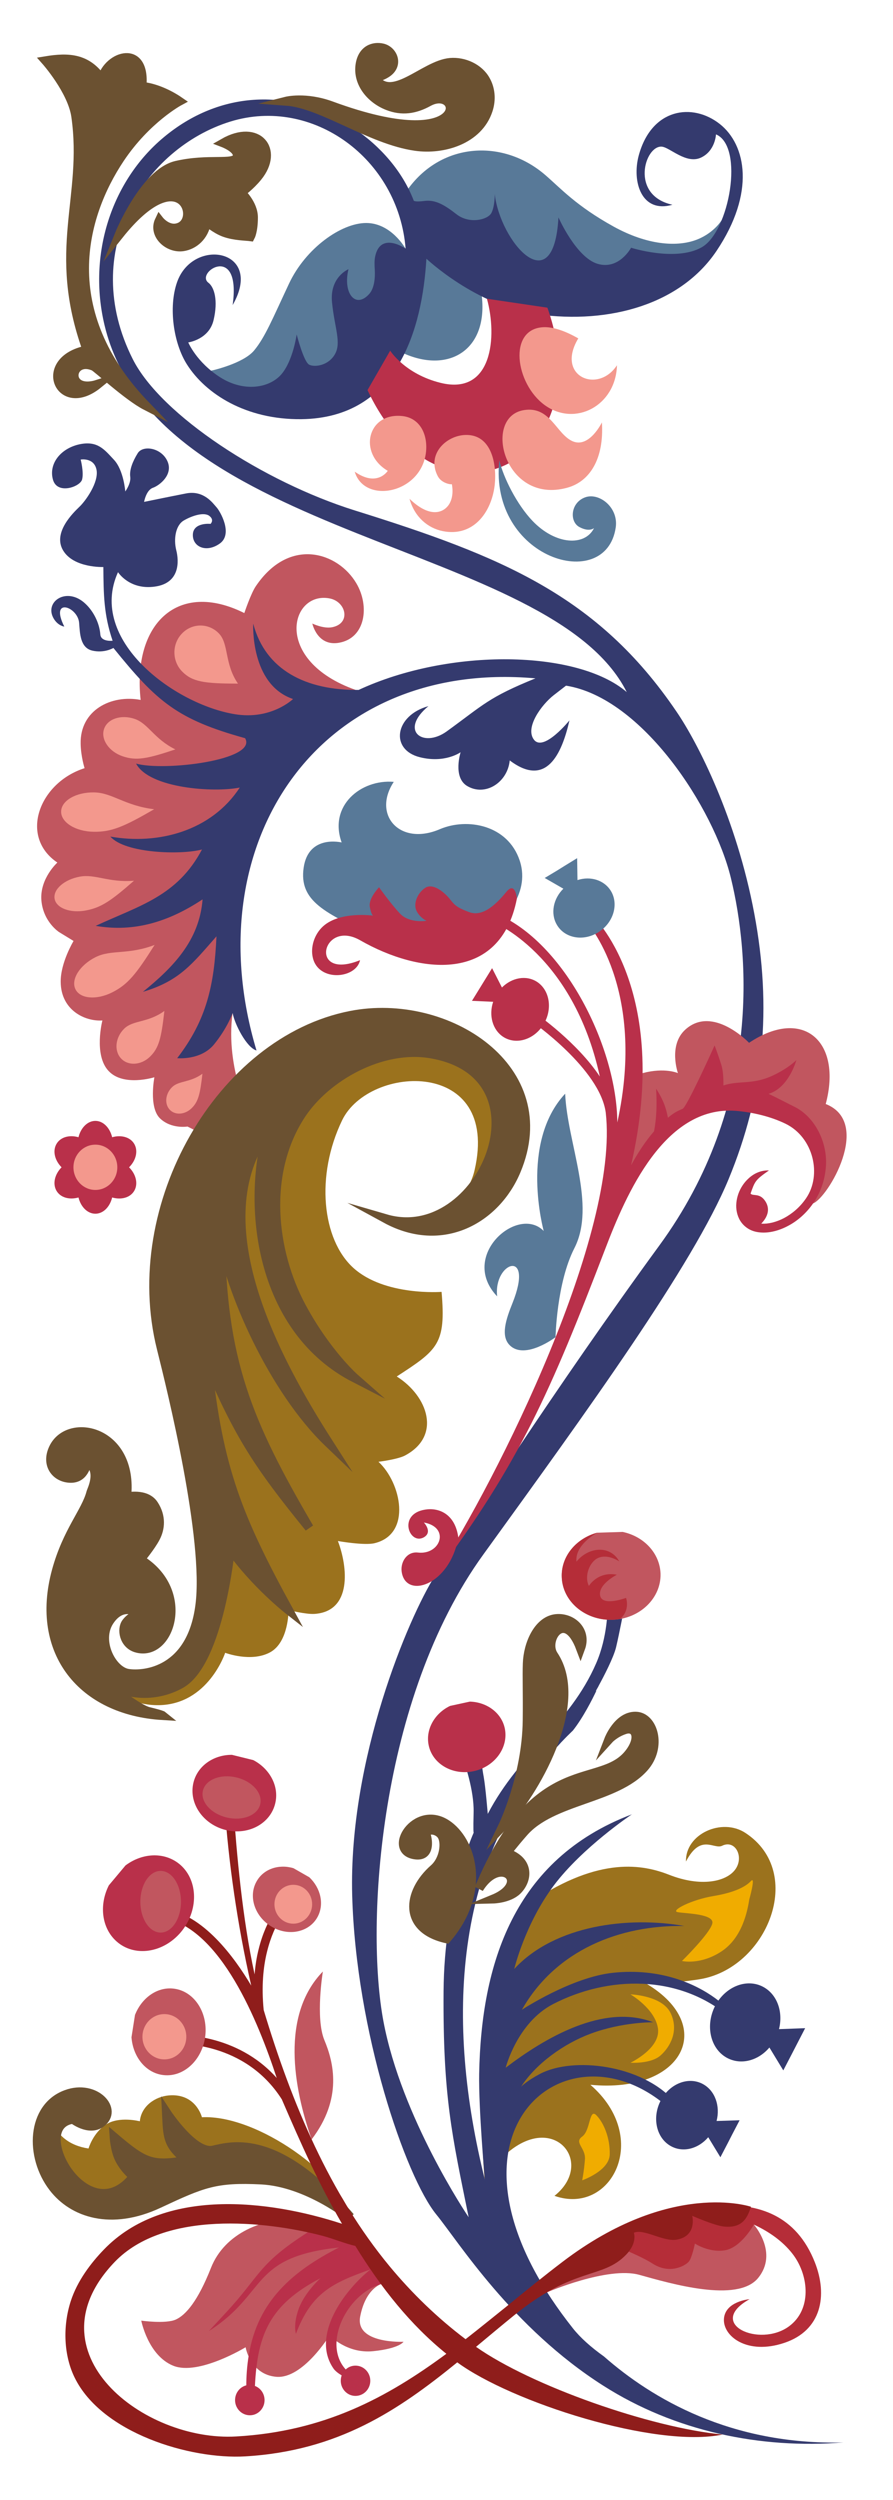 <?xml version="1.0" encoding="UTF-8"?> <!-- Generator: Adobe Illustrator 25.0.0, SVG Export Plug-In . SVG Version: 6.00 Build 0) --> <svg xmlns="http://www.w3.org/2000/svg" xmlns:xlink="http://www.w3.org/1999/xlink" id="Слой_1" x="0px" y="0px" viewBox="0 0 243.06 680.17" style="enable-background:new 0 0 243.06 680.17;" xml:space="preserve"> <style type="text/css"> .st0{fill:#161410;} .st1{fill-rule:evenodd;clip-rule:evenodd;fill:#9B721D;} .st2{fill-rule:evenodd;clip-rule:evenodd;fill:#C1565F;} .st3{fill-rule:evenodd;clip-rule:evenodd;fill:#587998;} .st4{fill-rule:evenodd;clip-rule:evenodd;fill:#343A6E;} .st5{fill-rule:evenodd;clip-rule:evenodd;fill:#6B5131;stroke:#6B5131;stroke-width:2.434;stroke-miterlimit:10;} .st6{fill-rule:evenodd;clip-rule:evenodd;fill:#B9304A;} .st7{fill-rule:evenodd;clip-rule:evenodd;fill:#B52D38;} .st8{fill-rule:evenodd;clip-rule:evenodd;fill:#F3988D;} .st9{fill:#8F1D1B;} .st10{fill:#B9304A;} .st11{fill-rule:evenodd;clip-rule:evenodd;fill:#F0AC00;} </style> <path class="st0" d="M-99.04-1633.56"></path> <g> <path class="st1" d="M131.89,592.98c0,0-5.58-63.3,12.96-75.67c18.51-12.37,30.27-9.97,37.26-7.24c8.61,3.38,15.42,1.92,17.91-1.3 c2.65-3.41,0.16-8.38-3.47-6.59c-2.24,1.1-5.83-3.44-9.84,4.29c-0.22-7.47,9.74-12.01,16.17-7.79 c16.52,10.81,5.9,36.91-12.52,39.83c-7.47,1.17-14.25,1.3-14.25,1.3c19.15,11.52,9.62,29.83-15.42,27.4 c16.71,14.45,5.71,35.68-9.77,30.22C163.73,587.2,147.09,570.06,131.89,592.98L131.89,592.98z"></path> <path class="st2" d="M96.77,187.7c-22.67-8.05-17.75-26.85-7.12-24.9c4.6,0.84,5.96,6.85,0.72,7.86c-2.36,0.45-5.36-1.01-5.36-1.01 s1.32,6.27,7.25,5.23c7.28-1.27,8.36-10.03,4.76-16.13c-4.92-8.44-18.19-12.89-27.4,0.75c-1.36,2.01-3.12,7.3-3.12,7.3 c-18.07-9.02-30.49,2.86-28.22,23.63c-8.01-1.53-16.55,2.79-16.33,11.95c0.06,3.44,1.07,6.62,1.07,6.62 c-12.3,3.9-17.91,18.57-7.41,25.68c0,0-4.79,4.32-4.35,10.23c0.47,5.88,4.79,8.67,4.79,8.67l3.97,2.43c0,0-3.56,5.88-3.5,11.14 c0.06,7.69,6.59,10.81,11.35,10.49c0,0-2.43,9.35,1.67,13.73c4.07,4.38,12.48,1.72,12.48,1.72s-1.58,8.15,1.51,11.17 c3.09,2.99,7.5,2.24,7.5,2.24c39.5,19.9,8.29,0.13,12.26-30.87C65.46,258.7,49.38,228.22,96.77,187.7L96.77,187.7z"></path> <path class="st3" d="M111.15,51.29c9.3-12.66,25.92-13.47,37.27-3.67c4.22,3.64,8.42,8.41,18.66,14.06 c9.17,5.03,16.9,5.42,21.88,3.77c5.11-1.69,7.41-5.45,7.44-5.52c0.06-0.16,0.54,13.08-26.48,17.53 C142.89,81.94,110.17,66,111.15,51.29L111.15,51.29z"></path> <path class="st3" d="M110.36,67.62c0,0-3.85-6.95-10.69-6.95c-6.81,0-16.49,6.88-21,16.49c-4.51,9.61-6.53,14.61-9.52,18.21 c-3,3.6-11.7,5.49-11.7,5.49s2.68,9.8,21.53,6.36c18.85-3.44,31.05-11.01,31.05-11.01c12.2,5.36,22.73-1.01,21.12-15.58 C129.12,61.81,110.36,67.62,110.36,67.62L110.36,67.62z"></path> <path class="st2" d="M148.85,623.69c0,0,16.58-7.14,25.16-4.77c8.54,2.37,26.67,7.73,32.32,0.88c5.64-6.88-1.13-14.54-1.13-14.54 S170.26,603.46,148.85,623.69L148.85,623.69z"></path> <path class="st4" d="M229.58,664.52c-22.67,1.85-45.99-3.09-65.37-15.44c-24.88-15.81-39.51-39.31-45.44-46.56 c-8.41-10.32-21.9-49.73-22.91-86.83c-1.01-37.1,15.34-75.61,22.51-86.94c7.19-11.33,33.04-51.51,61.07-89.86 c28.02-38.3,24.53-79.33,19.51-99.94c-4.63-19.16-24.18-49.13-44.89-52.4c0,0,0,0-3.31,2.56c-3.34,2.59-8.01,8.93-5.36,12.21 c2.67,3.24,9.61-5.33,9.61-5.33c-2.08,9.12-6.27,18.44-16.26,10.9c-0.57,6.01-6.72,9.97-11.7,6.89c-3.81-2.43-1.67-9.12-1.67-9.12 s-4.25,3.08-11.09,1.36c-8.23-2.05-6.84-11.37,2.33-13.9c-8.06,6.69-1.45,11.49,4.95,6.89c10.18-7.37,11.32-9.22,24.18-14.45 c-59.3-5.26-92.78,45.16-75.92,101.25c-2.71-0.77-5.99-7.24-6.5-10.19c0,0-1.41,4.03-5.01,8.47c-3.6,4.48-10.08,3.81-10.08,3.81 c8.1-10.53,10.08-20,10.69-33.15c-6.59,7.5-10.06,12.14-20.02,15.1c8.16-6.62,15.36-13.9,16.24-25.16 c-8.96,5.94-18.41,9.06-29.1,7.21c11.98-5.55,22.2-8.06,28.94-20.78c-5.74,1.53-20.97,1.07-24.94-3.51 c13.02,2.31,27.52-1.52,35.22-13.34c-6.97,1.42-24.62,0.26-28.22-6.52c7.51,2.15,33.17-0.91,29.67-6.91 c-18.41-5.1-23.99-9.87-35.84-24.55c0,0-2.49,1.5-5.77,0.72c-3.31-0.79-3.34-4.72-3.56-7.5c-0.31-4.49-8.1-7.15-4.04,0.97 c0,0-1.73-0.2-2.9-2.21c-2.65-4.58,3.6-8.81,8.67-3.99c2.15,2.01,3.79,5.19,4.04,8.33c0.15,2.08,3.34,1.72,3.34,1.72 c-2.42-7.11-2.46-12.66-2.52-20.06c0,0-8.1,0.32-10.97-4.54c-2.86-4.84,2.81-10.25,4.42-11.81c1.64-1.53,5.36-6.66,4.69-10.11 c-0.69-3.41-4.31-2.78-4.31-2.78s0.91,3.51,0.38,5.45c-0.55,1.98-6.84,4.22-7.95-0.06c-1.14-4.29,2.11-8.38,7.15-9.52 c5.05-1.1,6.88,1.43,9.53,4.25c2.61,2.86,3.03,8.57,3.03,8.57s1.6-2.21,1.35-3.99c-0.25-1.82,0.59-4.09,2.02-6.4 c1.41-2.33,6.46-1.52,8.1,2.15c1.64,3.63-2.11,6.59-3.97,7.24c-1.83,0.65-2.38,3.83-2.38,3.83s6.59-1.36,11.41-2.3 c4.86-0.95,7.32,2.69,8.27,3.73c0.97,1.01,4.63,7.3,0.91,9.91c-3.69,2.62-7.45,0.87-7.32-2.47c0.13-3.38,4.82-2.89,4.82-2.89 s1.1-1.04-0.31-2.15c-1.43-1.14-4.7-0.09-6.94,1.21c-2.28,1.3-2.84,5.07-2.09,8.08c0.76,2.98,1.08,8.98-5.83,9.93 c-6.94,0.97-10.02-3.93-10.02-3.93c-8.35,18.44,15.3,35.94,31.78,38.64c9.93,1.65,15.86-4.13,15.86-4.13 c-11.72-3.95-10.84-20.51-10.84-20.51c3.31,12.69,14.44,18.18,28.69,18.04c24.74-11.49,59.55-10.94,72.98,0.59 c-20.52-40.87-128.07-41.13-142.13-99.79c-4.63-19.31,1.9-39.25,15.99-51.06c15.42-12.95,35.12-13.76,51.8-2.59 c7.35,4.93,13.34,11.81,16.37,19.74c0,0,0.25,0.42,2.99,0.06c2.78-0.32,5.11,0.87,8.61,3.61c3.5,2.76,8.52,1.56,9.53-0.32 c0.97-1.88,0.91-5.16,0.91-5.16c1.45,12.96,16.05,29.77,17.34,6.36c0,0,4.82,10.92,10.68,12.64c5.84,1.71,9.09-4.39,9.09-4.39 s12.1,3.87,19.19-0.1c7.6-4.24,11.67-27.46,3.92-30.74c0,0-0.17,4.55-4.17,6.36c-4,1.78-8.44-2.86-10.59-3.02 c-4.63-0.35-8.73,13.27,2.91,15.81c-8.4,2.41-11.1-6.23-9.18-13.4c3.5-12.92,14.66-14.42,22.07-8.57 c7.19,5.68,9.72,18.7-0.88,34.51c-9.62,14.35-28.81,20.06-48.93,17.24c-16.52-2.28-30.05-15.1-30.05-15.1 c-1.13,18.99-7.78,43.33-34.04,43.66c-15.11,0.16-26.05-6.89-31.12-14.87c-3.69-5.78-5.08-15.58-2.72-22.37 c4.32-12.4,23.87-8.99,15.14,6.2c2.39-17.14-10.32-8.9-6.59-6.08c1.6,1.21,2.67,4.8,1.41,10.13c-1.22,5.33-6.9,6.1-6.9,6.1 s2.23,5.39,8.73,9.52c6.53,4.12,13.43,2.86,16.62-0.85c3.18-3.71,4.16-10.84,4.16-10.84s1.92,7.56,3.44,8.25 c1.47,0.71,5.23,0.26,7-2.92c1.77-3.16-0.15-7.21-0.82-14.06c-0.69-6.89,4.48-9.02,4.48-9.02c-1.58,6.49,1.89,10.9,5.64,6.75 c1.39-1.56,1.64-4.32,1.52-6.56c-0.09-1.3-0.13-2.63,0.12-3.73c1.48-6.79,8.27-2.05,8.27-2.05c-1.96-24.54-25.38-41.48-47.71-34.57 c-23.39,7.24-41.39,35.22-26.55,64.64c7.73,15.32,35.69,33.4,60.35,41.13c39.92,12.46,66.18,23.14,87.62,54.73 c5.87,8.57,16.35,29.18,21.19,54.96c4.85,25.77,2.67,48.95-7.01,72.33c-9.68,23.34-38.36,62.84-66.71,102.03 c-28.37,39.15-32.21,100.67-27.2,127.13c4.93,26.05,22.63,52.41,23.18,53.22c-4.56-22.39-7.02-32.81-6.83-61.47 c0.17-25.28,7.96-42.63,8.2-43.17c-0.04,0-0.15-0.36-0.02-5.53c0.15-6.04-2.53-13.5-2.53-13.5l4.61-1.37c0,0,0.15,2.51,0.67,5.23 c0.5,2.76,1.1,10.07,1.1,10.07c8.77-16.78,22.28-24.35,29.5-40.97c3.18-7.31,3.09-14.97,3.09-14.97l4.67-0.74 c0,0-1.41,7.46-2.33,11.33c-0.68,2.83-3.38,8-4.76,10.53c0,0,0,0.01-0.01,0.04c-0.02,0.05-0.05,0.1-0.07,0.14 c-0.42,0.72-0.68,1.2-0.72,1.28c0.02-0.02,0.11-0.1,0.23-0.21c-1.1,2.32-3.65,7.4-6.47,10.95c-0.01,0.01-0.04,0.02-0.04,0.02 c-1,0.96-1.97,1.93-2.91,2.93c0,0-0.01,0-0.01,0.01c-0.14,0.14-0.27,0.27-0.39,0.42c-29.36,31.34-31.25,75.86-20.58,118.72 c0,0-1.71-19.11-1.54-28.82c0.56-29.58,9.26-58.31,41.58-70.55c0,0-13.43,8.96-21.25,19.35c-7.85,10.42-10.78,22.73-10.78,22.73 c11.07-11.99,31.18-14.38,46.31-11.69c-17.53-0.32-34.99,6.52-44.23,22.79c0,0,13.53-8.9,24.88-10.07 c25.65-2.66,37.89,17.2,31.18,11.69c-13.56-11.17-32.47-10.94-47.54-3.18c-9.83,5.07-12.93,17.33-12.93,17.33 c10.63-8.11,26.68-17.57,40.14-12.36c0,0-8.27-0.14-16.97,3.08c-7.38,2.73-14.95,8.2-18.97,14.43c0.18-0.17,1.65-1.63,5.17-3.49 c8.96-4.7,27.55-2.53,36.41,7.34c2.4,2.66,4.04,2.57,3.94,4.52c-0.07,1.97-6.19-3.34-6.19-3.34c-26.2-21.94-61.61,4.82-32.2,50.99 c0.37,0.57,0.74,1.15,1.13,1.73c0.01,0.02,0.02,0.05,0.05,0.07c1.72,2.58,3.63,5.21,5.77,7.91c2.02,2.56,4.93,5.16,8.48,7.69 C177.41,652.57,198.94,665.3,229.58,664.52z"></path> <path class="st4" d="M209.42,557.07l3.78,6.23l2.33-4.48l1.29-2.5l2.33-4.51l-7.12,0.26c1.17-4.61-0.44-9.38-4.23-11.46 c-4.51-2.47-10.37-0.16-13.15,5.13c-2.74,5.32-1.32,11.65,3.18,14.12C201.63,561.94,206.36,560.68,209.42,557.07L209.42,557.07z"></path> <path class="st4" d="M192.77,581.48l3.31,5.45l2.05-3.93l1.13-2.21l2.05-3.93l-6.27,0.2c1.04-4.03-0.38-8.21-3.69-10.03 c-3.94-2.17-9.11-0.16-11.54,4.51c-2.39,4.64-1.17,10.19,2.81,12.37C185.93,585.74,190.09,584.63,192.77,581.48L192.77,581.48z"></path> <path class="st5" d="M121.58,527.5c-11.89-2.63-10.84-12.63-3.47-19.09c2.84-2.5,3.37-7.34,2.02-9.15 c-1.32-1.79-4.57-1.85-4.04,0.23c0.54,2.05,0.63,5.62-2.96,5.19c-8.1-0.97-0.06-13.93,8.42-8.38 C128.33,500.72,132.68,514.54,121.58,527.5L121.58,527.5z"></path> <path class="st5" d="M130.38,513.83c15.76-37.92,33.48-26.52,41.14-37.2c2.84-3.96,1.51-6.91-1.32-6.07 c-2.84,0.88-4.51,2.73-4.51,2.73s2.49-6.46,7.35-6.36c4.82,0.1,7.25,8.41,2.24,13.99c-7.76,8.67-24.97,8.67-32.76,17.63 c-2.93,3.34-4.6,5.58-4.6,5.58c6.37,2.17,5.74,7.4,2.84,10.23c-2.3,2.21-6.49,2.31-6.49,2.31 C144.66,512.4,136.34,504.29,130.38,513.83L130.38,513.83z"></path> <path class="st5" d="M136.81,496.92c0,0,6.53-13.54,6.68-28.83c0.09-7.24-0.1-12.01,0.03-15.49c0.19-5.36,2.9-11.39,7.44-12.17 c4.41-0.71,8.92,3.02,7.06,8.05c-4.16-11.07-10.18-2.43-7.35,1.82C159.57,463.64,145.35,487.99,136.81,496.92L136.81,496.92z"></path> <path class="st6" d="M127.89,462.96l-5.39,1.17c-4.19,2.01-6.71,6.36-5.83,10.68c1.04,5.13,6.56,8.31,12.26,7.08 c5.74-1.23,9.52-6.43,8.48-11.59C136.53,466.01,132.52,463.09,127.89,462.96L127.89,462.96z"></path> <path class="st2" d="M169.47,416.79l-7,0.22c-5.67,1.59-9.76,6.43-9.57,12.02c0.18,6.67,6.37,11.91,13.8,11.67 c7.42-0.24,13.27-5.86,13.09-12.53C179.6,422.57,175.24,418,169.47,416.79L169.47,416.79z"></path> <path class="st7" d="M169.47,416.79L169.47,416.79 M162.47,417.03c-5.67,1.57-9.76,6.4-9.57,11.99c0.18,6.67,6.37,11.91,13.8,11.67 c0.71-0.03,1.42-0.11,2.1-0.22c2.81-2.43,1.6-5.73,1.6-5.73s-6.51,2.43-7.06-0.65c-0.58-3.05,4.56-5.65,4.56-5.65 c-5.22-1-7.61,3.05-7.61,3.05c-1.36-2.73,0.24-6.67,2.57-7.64c2.75-1.16,5.77,1.05,5.69,0.95c-2.52-4.51-8.39-3.94-11.65,0.08 C156.56,421.38,159.84,418.6,162.47,417.03L162.47,417.03z"></path> <path class="st6" d="M106.2,95.41c0,0,4,6.36,13.75,8.76c14.12,3.47,15.42-12.69,12.58-22.89l16.46,2.43 c15.16,42.49-29.35,64.21-48.96,22.43L106.2,95.41z"></path> <path class="st8" d="M167.93,99.37c-5.14,7.89-16.77,3.05-10.53-7.3c-3.97-2.27-7.09-3.15-9.49-3.05 c-9.71,0.45-7.69,15.35,0.35,21.2C156.55,116.22,167.64,110.38,167.93,99.37L167.93,99.37z"></path> <path class="st8" d="M163.83,114.92c0,0-3.4,7.04-7.91,5.16c-4.51-1.92-6.08-9.64-13.27-8.51c-11.48,1.79-5.42,25.84,11.73,21.13 C160.42,131.06,164.46,124.99,163.83,114.92L163.83,114.92z"></path> <path class="st8" d="M111.46,135.7c1.39,5.03,5.04,7.99,9.02,8.8c8.2,1.66,13.24-4.9,14.16-12.43c0.66-5.78-0.85-13.93-7.94-13.73 c-5.23,0.13-10.63,5.23-7.57,11.17c1.04,2.05,3.72,2.37,3.85,2.21c0,0,0.85,3.54-1.07,5.94 C120.16,139.79,116.57,140.63,111.46,135.7L111.46,135.7z"></path> <path class="st8" d="M96.55,128.33c2.65,8.99,18.32,5.97,19.42-5.52c0.44-4.8-1.77-9.09-6.43-9.61c-9.55-1.04-12.14,10.13-4,14.9 C105.53,128.1,102.7,132.65,96.55,128.33L96.55,128.33z"></path> <path class="st3" d="M135.9,125.21c-2.84,26.81,29.04,36.39,31.69,18.31c0.82-5.55-4.67-9.71-8.48-8.15 c-3.85,1.53-4.13,6.56-1.42,8.02c2.71,1.46,4,0.29,4,0.29c-2.49,5.03-10.53,4.58-16.77-1.98 C140.69,137.26,137.03,129.98,135.9,125.21L135.9,125.21z"></path> <path class="st5" d="M39.74,110.41c-4.98-2.56-13.34-10.39-14.25-10.75c-6.72-2.79-7.91,7.76,1.23,4.84 c-10.59,8.6-16.96-6.52-3.03-9.28c-9.81-27.3,0.09-41.36-3.06-63.56c-1.01-7.04-8.2-15.13-8.2-15.13c6.31-1.04,11.29-0.75,15.26,5 c1.77-6.62,12.04-9.67,10.94,1.98c3.41,0.29,7.35,2.08,10.18,4.03c0,0-8.95,4.8-16.17,15.61C22.24,58.73,14.99,84.8,39.74,110.41 L39.74,110.41z"></path> <path class="st5" d="M32.42,63.89c0,0,6.81-16.82,15.54-18.89c8.76-2.05,15.7-0.06,16.52-2.21c0.85-2.18-3.66-3.9-3.66-3.9 c9.39-5.39,15.26,1.92,9.33,9.22c-2.08,2.56-4.51,4.28-4.51,4.28s3.34,3.08,3.34,6.78c0,3.7-0.82,5.23-0.82,5.23 c-1.17-0.16-4.35-0.16-7.06-1.14c-2.55-0.91-4.82-3.08-4.89-2.79c-0.63,3.86-3.44,6.2-6.37,6.65c-4.04,0.62-8.32-3.28-6.46-7.17 c0,0,2.33,2.99,5.33,1.88C54.78,59.6,48.94,43.21,32.42,63.89L32.42,63.89z"></path> <path class="st5" d="M77.89,27.53c0,0,5.27-1.33,12.26,1.23c38.75,14.25,35.72-6.01,26.52-1.04c-3.69,2.04-7.25,2.6-11.19,1.04 C100.9,26.95,97.24,22.6,98,17.6c0.63-4.12,3.66-5.13,6.15-4.54c2.9,0.71,4.54,4.71,0.98,6.91c-2.14,1.33-3.37,0.91-3.37,0.91 c4.67,7.56,13.53-3.25,20.78-3.89c3.81-0.32,7.85,1.56,9.65,4.8c1.32,2.31,1.64,5.26,0.69,8.15c-2.65,8.12-12.27,10.97-19.83,9.87 C100.74,38.05,87.72,28.24,77.89,27.53L77.89,27.53z"></path> <path class="st3" d="M135.52,251.2c0,0,9.17-7.37,5.93-17.08c-3.25-9.71-14.25-11.69-21.69-8.54 c-10.91,4.71-18.51-3.86-12.58-12.86c-8.95-0.75-17.78,6.49-14.19,16.49c0,0-9.02-2.24-10.34,6.85 c-1.32,9.12,5.83,12.37,19.52,18.73C115.84,261.17,128.68,256.17,135.52,251.2L135.52,251.2z"></path> <path class="st6" d="M140.69,244.48c0,0-0.41-4.87-2.9-1.79c-2.52,3.08-6.27,6.88-10.03,5.49c-3.75-1.36-4.16-2.14-5.48-3.77 c-1.36-1.62-4.45-4.29-6.59-2.82c-2.18,1.46-3.28,4.45-2.27,6.33c1.01,1.92,2.68,2.6,2.68,2.6s-4.67,0.78-7.25-1.98 c-2.59-2.76-5.68-7.14-5.68-7.14s-2.93,3.02-2.52,5.32c0.44,2.34,0.92,2.4,0.92,2.4s-8.95-1.27-13.59,2.86 c-2.49,2.24-3.5,5.75-2.84,8.57c1.54,6.72,11.82,5.75,12.86,0.68c-14.19,5.75-10.34-11.36,0.06-5.39 C114.17,265.06,136.18,267.6,140.69,244.48L140.69,244.48z"></path> <path class="st3" d="M153.83,297.56c0.57,13.41,8.54,30.29,2.49,42.07c-4.82,9.45-5.11,24.18-5.11,24.18s-8.23,6.23-12.39,2.27 c-2.68-2.53-1.07-7.21,0.66-11.52c6.05-15.1-5.23-11.26-4.16-1.85c-10.5-11.01,5.67-25,12.67-17.79 C148,334.92,141.32,310.97,153.83,297.56L153.83,297.56z"></path> <path class="st6" d="M124.74,418.29c-0.88-6.56-5.49-8.18-9.08-7.56c-7.47,1.23-4.26,9.67-0.35,7.56c2.59-1.43,0.06-4.06,0.06-4.06 c7.22,1.3,4.54,8.86-1.58,8.18c-3.03-0.36-4.76,2.53-4.48,5.06C110.23,435.24,122.46,431.44,124.74,418.29L124.74,418.29z"></path> <path class="st1" d="M105,331.58c0,0,20.68,2.04,24.18-13.25c7-30.42-28.63-28.79-36.04-13.57c-7.31,15.13-5.48,32.46,3.03,40.19 c8.51,7.73,24.02,6.53,24.02,6.53c1.23,14.19-1.04,15.78-12.2,23.02c8.51,5.36,12.23,16.17,2.27,21.49 c-2.08,1.1-7.25,1.72-7.25,1.72c6.18,5.68,9.17,19.61-1.01,22.14c-2.74,0.71-10.03-0.58-10.03-0.58 c2.71,7.08,3.88,19.12-6.34,19.83c-2.39,0.16-7.09-1.04-7.09-1.04s0.09,8.77-5.08,11.52c-5.17,2.76-12.17,0.1-12.17,0.1 s-4.6,14.06-18.1,14.25c-13.52,0.16-20.11-12.89-20.11-12.89s17.02,11.85,27.21-1.14c10.15-12.95,1.99-75.9,1.64-94.82 c-1.42-82,82.66-93.33,88.43-51.36C142.77,321.29,126.91,340.7,105,331.58L105,331.58z"></path> <path class="st5" d="M105,331.58c25.95,7.56,45.9-39.15,12.26-44.86c-13.4-2.27-28.44,6.2-35.25,16.49 c-10.5,15.94-7.98,37.36,0.06,52.33c6.84,12.69,14.5,19.41,14.5,19.41c-25.13-12.92-29.64-45.19-23.77-67.26 c-18.32,24.87,2.4,62.65,16.62,84.86c-15.01-14.41-26.96-41.29-29.38-56.88c0.19,34.35,7.35,51.32,24.12,79.99 c-14.09-17.34-19.11-25.16-27.78-45.29c2.96,29.18,8.48,42.72,22.16,67.69c0,0-9.08-7.11-15.83-16.65c0,0-2.96,30.55-13.34,36.65 c-5.23,3.05-13.97,4.58-22.26-1.46c0,0,9.8,8.18,13.34,9.06c3.5,0.84,3.82,1.1,3.82,1.1c-21.82-1.3-34.96-17.21-28.94-39.35 c2.93-10.75,8.04-16.1,9.4-21.33c0.19-0.75,2.99-6.04-1.01-8.51c0,0-0.41,4.64-4.41,4.64c-4,0-7-3.6-4.76-8.25 c4.19-8.67,21.85-4.87,19.92,13.31c0,0,5.23-1.2,7.38,2.04c2.18,3.28,1.8,6.62,0.5,9.06c-1.29,2.47-4.16,5.91-4.16,5.91 c14.12,8.6,8.04,26.85-1.13,24.09c-3.41-1.04-4.04-5.13-2.74-6.88c1.29-1.75,3.53-2.56,3.53-2.56s-4.45-3.31-8.04,2.11 c-3.59,5.39,0.66,13.6,5.11,14.25c4.41,0.65,17.15-0.52,19.48-18.5c2.36-18.02-7.66-58.63-10.5-69.96 c-9.71-38.83,16.2-83.63,51.55-90.57c26.17-5.16,56.78,14.48,45.05,42.3C135.01,331.61,120.48,340.02,105,331.58L105,331.58z"></path> <path class="st6" d="M30.53,325.8c-0.63,2.57-2.43,4.42-4.57,4.42c-2.14,0-3.97-1.85-4.6-4.42c-2.49,0.71-4.95,0.03-6.02-1.88 c-1.07-1.92-0.41-4.48,1.42-6.33c-1.83-1.85-2.49-4.38-1.42-6.3c1.07-1.92,3.53-2.6,6.02-1.88c0.63-2.57,2.46-4.45,4.6-4.45 c2.14,0,3.94,1.88,4.57,4.45c2.49-0.71,4.98-0.03,6.05,1.88c1.07,1.92,0.41,4.45-1.45,6.3c1.86,1.85,2.52,4.42,1.45,6.33 C35.51,325.84,33.02,326.52,30.53,325.8L30.53,325.8z"></path> <path class="st2" d="M84.82,582.07c-4.95-14.06-8.45-33.83,3.06-45.68c0,0-2.08,12.66,0.41,18.67 C90.81,561.07,93.3,570.97,84.82,582.07L84.82,582.07z"></path> <path class="st1" d="M95.35,603.21c-2.11-10.97-25.1-27.92-40.39-27.17c0,0-1.61-6.56-8.99-5.94c-3.78,0.32-7.53,2.95-7.91,7.04 c0,0-5.68-1.46-9.21,0.88c-3.53,2.27-4.76,6.53-4.76,6.53c-5.11-0.78-8.8-3.47-10.53-8.8c-1.04-3.12-8.95,36.07,36.7,16.95 C56.42,590.13,81.58,586.46,95.35,603.21L95.35,603.21z"></path> <path class="st5" d="M95.35,603.21c0,0-11.66-9.45-24.18-10.1c-12.52-0.62-15.95,0.84-27.97,6.46c-12.93,6.04-23.33,2.6-28.72-4.41 c-6.53-8.47-5.96-21.82,3.5-25.32c7.98-2.99,14.47,4.22,9.43,7.82c-3.22,2.3-7.54-1.07-7.54-1.07 c-12.74,1.72,3.91,31.39,16.46,15.58c0,0-2.46-1.95-3.88-4.84c-1.17-2.4-1.39-5.88-1.39-5.88c8.17,6.95,10.28,8.02,19.77,6.3 c-5.48-4.22-5.2-6.62-5.52-12.99c0,0,7.44,11.39,12.67,10.23C63.23,583.8,75.49,580.2,95.35,603.21L95.35,603.21z"></path> <path class="st7" d="M162.32,609.14c0,0,10.66,3.73,15.35,6.75c4.7,2.99,8.86,0.52,9.8-0.55c0.91-1.07,1.67-4.93,1.67-4.93 s3.85,2.57,8.23,1.82c4.38-0.75,7.82-6.98,7.82-6.98c5.04,2.34,8.54,5.26,10.81,8.34c4.19,5.75,4.95,14.8-1.26,19.35 c-8.01,5.88-22.73-0.68-10.72-7.4c0,0-6.56,0.55-6.97,5.26c-0.41,4.74,6.24,10.06,16.46,6.62c10.06-3.38,11.85-12.82,8.29-21.88 C211.72,589.89,180.57,602.1,162.32,609.14L162.32,609.14z"></path> <path class="st2" d="M57.42,617.03c-3.56,9.02-6.84,12.82-9.58,14.06c-2.77,1.23-9.39,0.29-9.39,0.29s1.83,9.48,8.7,12.27 c6.87,2.79,19.7-5.03,19.7-5.03s1.26,7.5,8.45,8.05c7.19,0.52,14.41-11.27,14.41-11.27s4.67,5.03,11.89,4.29 c7.19-0.75,8.23-2.56,8.23-2.56s-13.24,0.62-11.79-6.88c1.45-7.53,5.64-8.8,5.64-8.8C99.73,599.14,64.83,598.17,57.42,617.03 L57.42,617.03z"></path> <path class="st6" d="M92.26,611.48c-12.52,6.4-22.07,14.48-24.53,29.19c-0.54,3.15-0.69,6.07-0.69,8.31 c-1.77,0.45-3.06,2.08-3.06,4.03c0,2.27,1.8,4.12,4.03,4.12c2.21,0,4-1.85,4-4.12c0-1.75-1.07-3.28-2.62-3.86 c0.69-14.25,4.19-22.17,17.84-29.32c0,0-4.16,3.7-5.86,8.15c-1.67,4.48-0.82,6.98-0.82,6.98c4.19-11.07,9.84-13.83,20.27-17.5 c-6.97,5.55-16.27,17.92-10.06,26.94c0.47,0.68,1.32,1.33,2.24,1.88c-0.16,0.45-0.25,0.94-0.25,1.46c0,2.27,1.8,4.12,4,4.12 c2.24,0,4.04-1.85,4.04-4.12c0-2.27-1.8-4.12-4.04-4.12c-1.01,0-1.95,0.39-2.65,1.04c-6.43-7.08,0.41-20.55,9.55-23.21 c3.69-1.07-5.17-12.04-5.17-12.04l-13.24-2.99c-15.2,9.45-13.97,12.3-23.9,22.95c-2.4,2.6-4.48,4.84-4.48,4.84 C73,623.88,67.86,614.11,92.26,611.48L92.26,611.48z"></path> <path class="st9" d="M61.14,491.37l2.36-0.16c0.92,13.15,2.46,30.71,5.8,45.97c0.19-2.5,0.57-4.74,1.07-6.75 c1.07-4.42,2.71-7.76,4.1-10.03l1.99,1.3c-1.29,2.11-2.77,5.19-3.78,9.32c-1.04,4.19-1.54,9.45-0.91,15.84 c7.6,25.29,18,50.09,34.33,69.8c6.12,7.37,13.02,14.03,20.62,19.77c3.78-2.95,7.53-6.01,11.38-9.09 c4.89-3.99,9.87-8.05,15.04-11.98c29.45-22.4,51.2-14.97,51.26-14.97c-1.1,3.6-2.77,5.84-7.35,5.39c-2.52-0.23-8.64-2.92-8.64-2.92 s1.42,5.52-4.26,6.49c-3.63,0.62-8.92-3.08-11.63-1.88c0,0,1.04,2.69-2.05,5.91c-6.46,6.79-14,3.12-30.46,16.49 c-3.56,2.89-7,5.78-10.44,8.64c15.01,10.58,47.42,21.98,67.12,23.86c-18.32,3.8-57.57-8.86-72.23-19.64 c-16.08,13.08-32.44,24.09-57.7,25.58c-15.01,0.88-39.06-6.33-46.44-21.43c-2.93-5.94-3.31-13.83-1.07-20.78 c1.8-5.58,5.52-10.42,8.99-14.02c16.33-16.98,44.83-13.6,64.85-7.05c-6.34-10.94-10.94-21.23-16.39-33.86 c-10.09-15.87-28.12-15.03-28.18-15.03l-0.06-2.43c0.06,0,15.86-0.71,26.86,11.65c-5.04-15.32-15.23-40.74-30.93-43.6l0.28-2.4 c10.62,1.36,19.23,13.31,23.71,20.87C64.55,523.44,62.22,506.69,61.14,491.37L61.14,491.37z M121.49,640.4 c-9.71-7.82-17.72-17.86-24.78-29.35c-2.77-0.62-5.93-1.95-8.86-2.73c-15.57-4.09-43.1-6.98-56.62,7.08 c-23.61,24.57,7.88,48.99,33.1,47.49C88.32,661.51,105.38,652.29,121.49,640.4L121.49,640.4z"></path> <path class="st6" d="M68.93,478.87l-5.8-1.43c-5.01-0.03-9.43,3.02-10.5,7.66c-1.29,5.55,2.65,11.26,8.8,12.79 c6.18,1.53,12.2-1.75,13.49-7.27C76.03,485.98,73.41,481.2,68.93,478.87L68.93,478.87z"></path> <path class="st6" d="M34.16,507.53l-4.54,5.42c-2.68,5.32-1.99,11.62,2.11,15.26c4.86,4.32,12.71,3.18,17.53-2.56 c4.79-5.75,4.73-13.93-0.13-18.24C45.03,503.8,38.89,503.99,34.16,507.53L34.16,507.53z"></path> <path class="st2" d="M84.19,510.75l-4.32-2.47c-4.04-1.2-8.23,0.23-10.09,3.7c-2.27,4.12-0.35,9.64,4.26,12.27 c4.6,2.66,10.15,1.43,12.39-2.69C88.32,518.08,87.28,513.67,84.19,510.75L84.19,510.75z"></path> <path class="st2" d="M36.74,548.21l-0.95,6.07c0.38,5.19,3.69,9.48,8.26,10.23c5.52,0.91,10.75-3.6,11.76-10.1 c0.98-6.46-2.68-12.43-8.17-13.31C43.05,540.35,38.63,543.4,36.74,548.21L36.74,548.21z"></path> <path class="st2" d="M168.18,322.88c0,0,0.63-29.25,6.72-30.91c6.08-1.62,9.62,0,9.62,0s-2.68-7.6,2.02-11.85 c7.47-6.78,17.34,3.6,17.34,3.6c14.72-9.84,25.41-0.39,20.87,16.65c12.77,5.03,0.57,25.55-3.44,27.04 c-2.74,1.04,4.6-8.57,0.5-15.87c-4.07-7.3-7.63-8.8-15.42-10.91C198.6,298.53,182.02,301.07,168.18,322.88L168.18,322.88z"></path> <path class="st10" d="M160.99,248.83c0.06,0.03,21.85,19.97,10.78,68.2c1.8-3.28,3.88-6.52,6.24-9.22 c0.69-3.41,0.82-7.34,0.57-11.62c2.59,3.99,2.9,6.53,3.22,7.92c1.42-1.2,2.43-1.79,4-2.43c1.07-0.45,7.63-14.84,8.7-17.24 c0,0,0.82,2.08,1.83,5.26c0.51,1.62,0.6,3.83,0.57,5.62c4.32-1.43,7.85-0.1,13.43-2.69c4.44-2.08,6.43-4.22,6.43-4.22 s-2.02,7.56-7.57,9.19c2.55,1.2,4.98,2.5,6.94,3.47c5.77,2.79,9.14,9.87,8.67,16.26c-0.28,3.99-1.61,7.4-3.5,10.1 c-1.89,2.73-4.32,4.8-6.81,6.1c-2.55,1.36-5.2,1.98-7.47,1.79c-1.42-0.1-2.71-0.52-3.78-1.3c-1.48-1.07-2.33-2.56-2.68-4.22 c-0.35-1.62-0.16-3.38,0.41-5c0.57-1.59,1.54-3.08,2.81-4.22c1.48-1.36,3.37-2.21,5.52-2.14c-3.72,2.6-3.82,2.92-5.01,6.3 c0.66,0.81,2.55-0.32,4.1,2.21c1.98,3.28-1.29,5.94-1.17,5.97c1.83,0.13,4.04-0.39,6.21-1.53c2.18-1.17,4.32-2.95,5.96-5.36 c4.38-6.36,2.02-16.59-5.58-20.29c-3.94-1.92-8.8-3.12-13.53-3.51c-19.45-1.49-29.89,22.76-35.53,37.53 c-14.88,38.76-23.36,58.37-46.38,88.98c17.5-27.04,50.25-93.3,46.5-126.05c-1.61-11.88-20.02-24.7-20.08-24.74l1.32-2.01 c0.06,0.03,11,7.66,17.15,16.95c-7.31-33.47-29.16-42.11-29.26-42.14l0.88-2.24c18.95,7.79,33.04,36.72,33.14,56.88 c8.04-36.62-8.35-54.54-8.42-54.6L160.99,248.83z"></path> <path class="st6" d="M136.62,268.67l-2.68-5.26l-2.14,3.47l-1.2,1.95l-2.14,3.47l5.77,0.26c-1.23,3.67-0.19,7.63,2.74,9.54 c3.5,2.27,8.39,0.78,10.94-3.34c2.55-4.12,1.77-9.32-1.73-11.62C143.24,265.23,139.33,265.97,136.62,268.67L136.62,268.67z"></path> <path class="st3" d="M157.18,239.45l-0.09-5.97l-3.44,2.11l-1.92,1.2l-3.47,2.08l5.08,2.92c-2.74,2.69-3.56,6.72-1.8,9.77 c2.11,3.7,7.16,4.64,11.22,2.14c4.1-2.47,5.71-7.5,3.59-11.17C164.55,239.45,160.74,238.28,157.18,239.45L157.18,239.45z"></path> <path class="st8" d="M59.57,172.33c2.77,2.85,1.47,8.24,5.2,13.66c-9.17,0-12.45-0.47-15.22-3.32c-2.77-2.85-2.77-7.48,0-10.33 C52.32,169.47,56.8,169.47,59.57,172.33z"></path> <path class="st8" d="M36.65,195.59c3.72,1.26,5.29,5.47,11.08,8.3c-7.65,2.56-10.61,3.14-14.33,1.88c-3.72-1.26-6-4.57-5.1-7.37 C29.2,195.58,32.94,194.33,36.65,195.59z"></path> <path class="st8" d="M25.63,215.59c4.92,0.08,8.35,3.63,16.33,4.58c-8.23,4.76-11.58,6.21-16.5,6.13 c-4.92-0.08-8.87-2.55-8.82-5.51C16.68,217.83,20.71,215.5,25.63,215.59z"></path> <path class="st8" d="M21.73,238.51c4.23-0.78,7.75,1.67,14.74,1.11c-6.28,5.5-8.92,7.32-13.15,8.1c-4.23,0.78-8.02-0.65-8.46-3.2 C14.43,241.97,17.5,239.28,21.73,238.51z"></path> <path class="st8" d="M26,260.42c4.28-2.15,8.79-0.56,16.08-3.33c-5.02,7.95-7.27,10.76-11.55,12.91 c-4.28,2.15-8.76,1.76-10.01-0.89C19.26,266.46,21.72,262.57,26,260.42z"></path> <path class="st8" d="M33.83,279.85c2.43-2.36,6.43-1.54,10.91-4.8c-0.83,7.42-1.49,10.09-3.92,12.45c-2.43,2.36-5.97,2.56-7.9,0.45 C30.99,285.84,31.4,282.21,33.83,279.85z"></path> <path class="st8" d="M46.86,295.76c1.84-1.78,4.86-1.17,8.24-3.63c-0.63,5.6-1.13,7.62-2.97,9.41c-1.84,1.78-4.51,1.94-5.97,0.34 C44.71,300.28,45.02,297.54,46.86,295.76z"></path> <ellipse class="st8" cx="44.74" cy="554.14" rx="5.97" ry="6.16"></ellipse> <ellipse class="st8" cx="25.96" cy="317.59" rx="5.97" ry="6.16"></ellipse> <ellipse class="st8" cx="79.83" cy="518.09" rx="5.13" ry="5.29"></ellipse> <ellipse class="st2" cx="43.73" cy="517.41" rx="5.53" ry="8.39"></ellipse> <ellipse transform="matrix(0.229 -0.973 0.973 0.229 -427.42 438.531)" class="st2" cx="63.22" cy="489.18" rx="5.61" ry="8.02"></ellipse> <path class="st11" d="M203.95,516.76c-0.5,3.07-1.85,10.42-7.62,14.19c-5.77,3.77-10.71,2.58-10.71,2.58s7.51-7.38,8.25-10.14 c0.73-2.76-7.54-2.76-9.47-3.16c-1.92-0.4,3.77-3.37,9.78-4.37s8.88-2.65,10.23-4.1C205.76,510.3,203.95,516.76,203.95,516.76z"></path> <path class="st11" d="M171.6,542.61c0,0,8.59,0.27,10.92,5.07c2.33,4.8-0.07,9.2-2.73,11.55c-2.66,2.36-8.18,1.98-8.18,1.98 s8.22-3.9,7.48-9.29C178.35,546.53,171.6,542.61,171.6,542.61z"></path> <path class="st11" d="M158.46,593.21c0,0,7.38-2.57,7.5-7.04s-1.64-8.65-3.64-10.67c-2-2.02-1.55,4.14-3.86,5.8 c-2.31,1.66,1,3.06,0.75,6.22C158.97,590.68,158.46,593.21,158.46,593.21z"></path> <path class="st4" d="M148.9,623.71c0.37,0.57,0.74,1.15,1.13,1.73c-0.78-1.12-1.18-1.76-1.18-1.76L148.9,623.71z"></path> <path class="st4" d="M152.87,473.83c-0.14,0.14-0.27,0.27-0.39,0.42C151.74,474.68,151.69,474.65,152.87,473.83z"></path> </g> </svg> 